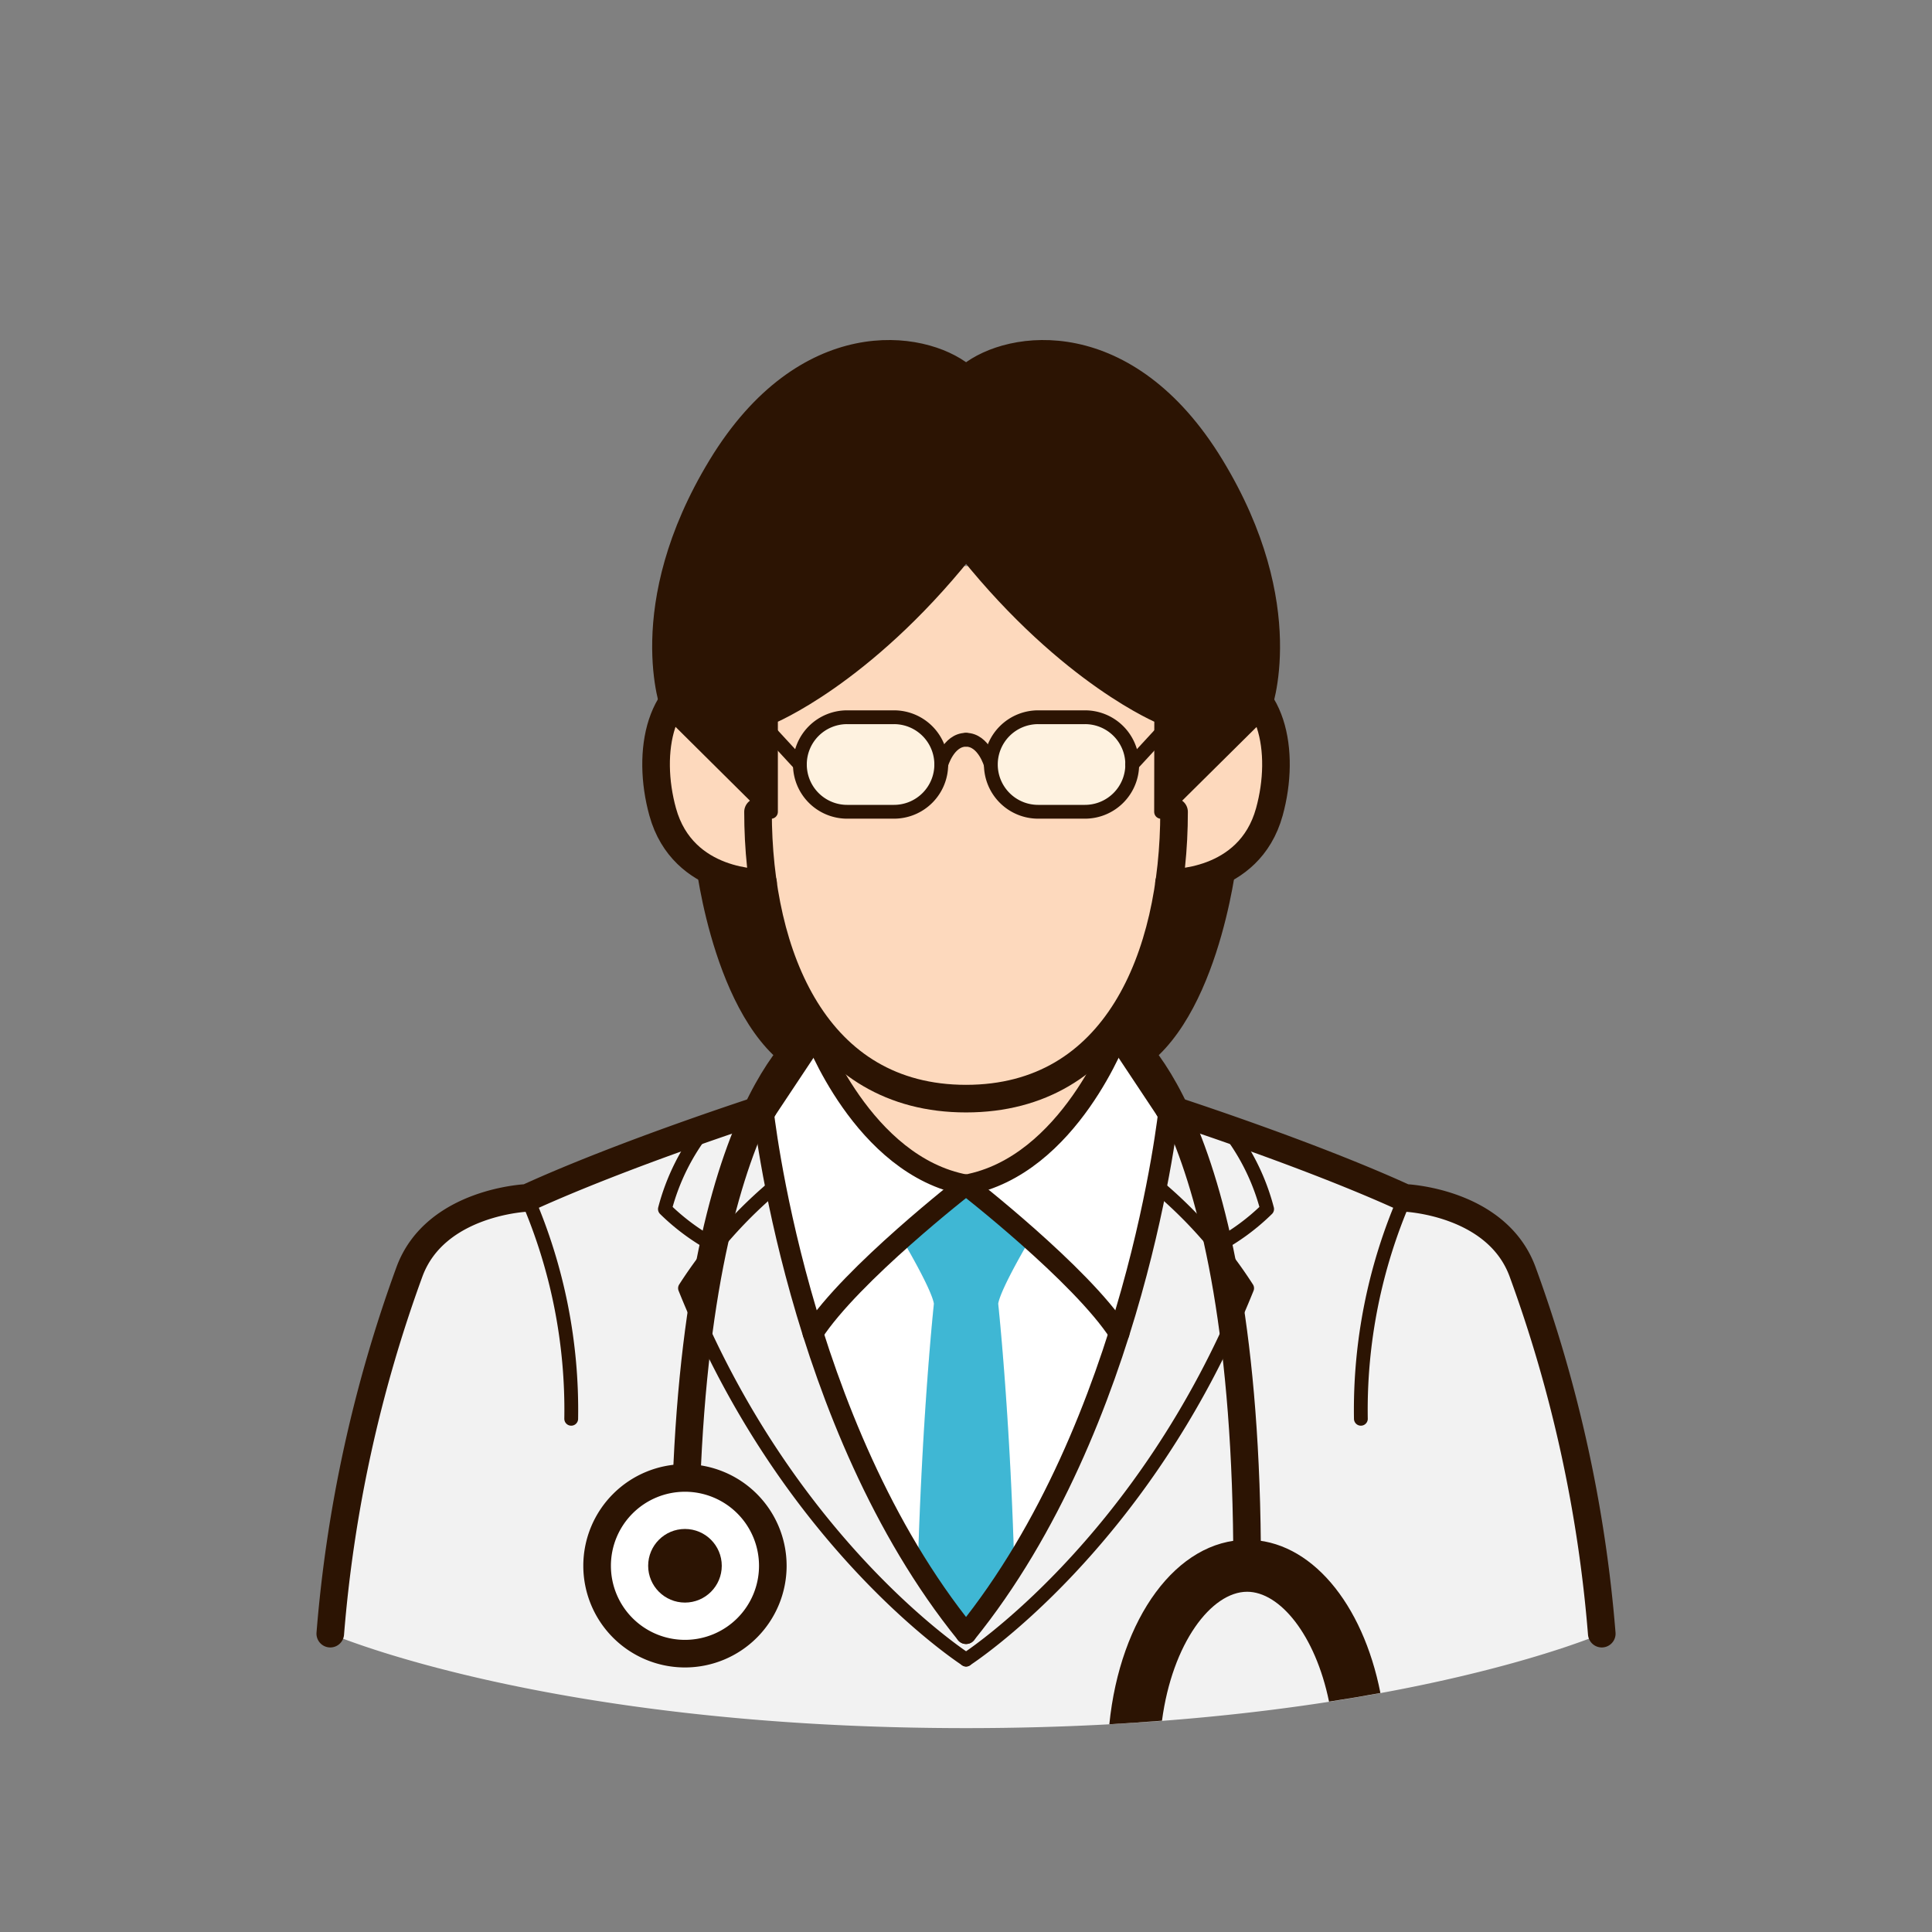 <svg xmlns="http://www.w3.org/2000/svg" xmlns:xlink="http://www.w3.org/1999/xlink" width="140" height="140" viewBox="0 0 140 140">
  <rect x="0" y="0" width="140" height="140" fill="#808080" stroke="none"/>
  <defs>
    <clipPath id="clip-path">
      <circle id="楕円形_40" data-name="楕円形 40" cx="70" cy="70" r="70" transform="translate(1573 4381)" fill="#fff"/>
    </clipPath>
  </defs>
  <g id="マスクグループ_19" data-name="マスクグループ 19" transform="translate(-1573 -4381)" clip-path="url(#clip-path)">
    <g id="グループ_14" data-name="グループ 14" transform="translate(1126.543 4284.096)">
      <rect id="長方形_13" data-name="長方形 13" width="133.385" height="133.383" transform="translate(449.765 100.211)" fill="none"/>
      <rect id="長方形_14" data-name="長方形 14" width="160.062" height="160.063" transform="translate(436.426 86.872)" fill="none"/>
      <path id="パス_10" data-name="パス 10" d="M468.8,127.019s1.395,12.328,7.6,15.189l7.382-9.407-2.7-5.782-10.793-3.565Z" transform="translate(28.557 32.273)" fill="#2c1403" stroke="#2c1403" stroke-linecap="round" stroke-linejoin="round" stroke-width="1"/>
      <path id="パス_11" data-name="パス 11" d="M496.123,127.019s-1.4,12.328-7.6,15.189l-7.38-9.407,2.7-5.782,10.794-3.565Z" transform="translate(39.447 32.273)" fill="#2c1403" stroke="#2c1403" stroke-linecap="round" stroke-linejoin="round" stroke-width="1"/>
      <path id="パス_40" data-name="パス 40" d="M484.125,149.415l6.386-3.1,4.654-6.321v-5.52l-.213-.526-10.83-4.851L473.3,133.949l-.213.526v5.52l4.654,6.321,6.382,3.1Z" transform="translate(32.339 37.253)" fill="#fdd9bd"/>
      <path id="パス_41" data-name="パス 41" d="M546.607,172.924s-15.72,6.846-46.067,6.846h0c-30.347,0-46.065-6.846-46.065-6.846a99.641,99.641,0,0,1,5.745-26.242c1.89-5.08,8.526-5.334,8.526-5.334,7.043-3.22,17.091-6.46,17.091-6.46l14.708,5.519,14.708-5.519s10.047,3.239,17.089,6.46c0,0,6.639.254,8.525,5.334A99.6,99.6,0,0,1,546.607,172.924Z" transform="translate(15.92 42.36)" fill="#f2f2f2"/>
      <path id="パス_42" data-name="パス 42" d="M474.8,131.955l-3.668,5.521a91.522,91.522,0,0,0,3.614,16.259l0,0a40.286,40.286,0,0,1,6.435-6.836c2.488-2.217,4.653-3.9,4.653-3.9C478.342,141.613,474.8,131.955,474.8,131.955Z" transform="translate(30.619 39.773)" fill="#fff"/>
      <path id="パス_43" data-name="パス 43" d="M479.49,139.893a40.286,40.286,0,0,0-6.435,6.836l0,0a73.635,73.635,0,0,0,7.6,16.867c.32-11.2,1.161-19,1.161-19C481.632,143.486,479.492,139.895,479.49,139.893Z" transform="translate(32.313 46.776)" fill="#fff"/>
      <path id="パス_44" data-name="パス 44" d="M489.986,131.955s-3.542,9.658-11.039,11.039c0,0,2.17,1.686,4.657,3.9a40.365,40.365,0,0,1,6.435,6.836v0a91.883,91.883,0,0,0,3.616-16.26Z" transform="translate(37.513 39.773)" fill="#fff"/>
      <path id="パス_45" data-name="パス 45" d="M488.948,146.729a40.365,40.365,0,0,0-6.435-6.836s-2.142,3.593-2.328,4.706c0,0,.845,7.8,1.165,19a73.642,73.642,0,0,0,7.6-16.865Z" transform="translate(38.604 46.776)" fill="#fff"/>
      <path id="パス_46" data-name="パス 46" d="M485.786,141.722c-2.486-2.215-4.653-3.9-4.657-3.9h0s-2.165,1.685-4.653,3.9c0,0,2.142,3.593,2.326,4.706,0,0-.841,7.8-1.161,19a50.279,50.279,0,0,0,3.491,4.911,50.611,50.611,0,0,0,3.493-4.911c-.32-11.2-1.165-19-1.165-19C483.644,145.315,485.784,141.724,485.786,141.722Z" transform="translate(35.33 44.947)" fill="#3fb7d4"/>
      <path id="パス_47" data-name="パス 47" d="M507.52,122.3l-2.97,3.089-1.835-9.255-4.391-2.637-8.848.941-8.848-.941-4.393,2.637-1.835,9.255-2.97-3.089c-4.171.567-5.137,5.6-3.936,9.946,1.476,5.338,7.275,5.138,7.275,5.138,1.216,8.479,5.632,15.641,14.7,15.641h0c9.074,0,13.492-7.162,14.708-15.641,0,0,5.8.2,7.273-5.138C512.658,127.9,511.691,122.867,507.52,122.3Z" transform="translate(26.985 23.489)" fill="#fdd9bd"/>
      <path id="パス_237" data-name="パス 237" d="M501.088,123.458c0,10.512-4.2,20.78-15.075,20.78h0c-10.866,0-15.073-10.267-15.073-20.78" transform="translate(30.446 32.277)" fill="none" stroke="#2c1403" stroke-linecap="round" stroke-linejoin="round" stroke-width="2"/>
      <path id="パス_238" data-name="パス 238" d="M474.767,133.258s-5.8.2-7.275-5.138c-1.2-4.348-.235-9.379,3.936-9.946" transform="translate(26.985 27.615)" fill="none" stroke="#2c1403" stroke-linecap="round" stroke-linejoin="round" stroke-width="2"/>
      <path id="パス_239" data-name="パス 239" d="M486.761,133.258s5.8.2,7.273-5.138c1.2-4.348.235-9.379-3.936-9.946" transform="translate(44.406 27.615)" fill="none" stroke="#2c1403" stroke-linecap="round" stroke-linejoin="round" stroke-width="2"/>
      <path id="パス_241" data-name="パス 241" d="M484.142,137.82s-8.319,6.467-11.088,10.738" transform="translate(32.314 44.947)" fill="none" stroke="#2c1403" stroke-linecap="round" stroke-linejoin="round" stroke-width="1.5"/>
      <path id="パス_242" data-name="パス 242" d="M473.082,131.955s3.54,9.658,11.035,11.039" transform="translate(32.339 39.773)" fill="none" stroke="#2c1403" stroke-linecap="round" stroke-linejoin="round" stroke-width="1.5"/>
      <line id="線_19" data-name="線 19" y1="5.52" x2="3.669" transform="translate(501.752 171.728)" fill="none" stroke="#2c1403" stroke-linecap="round" stroke-linejoin="round" stroke-width="2"/>
      <path id="パス_243" data-name="パス 243" d="M485.841,172.924c-12.313-15.2-14.708-38.036-14.708-38.036" transform="translate(30.619 42.36)" fill="none" stroke="#2c1403" stroke-linecap="round" stroke-linejoin="round" stroke-width="1.5"/>
      <path id="パス_244" data-name="パス 244" d="M485.832,134.888s-10.047,3.239-17.091,6.46c0,0-6.637.254-8.526,5.334a99.641,99.641,0,0,0-5.745,26.242" transform="translate(15.92 42.36)" fill="none" stroke="#2c1403" stroke-linecap="round" stroke-linejoin="round" stroke-width="2"/>
      <path id="パス_245" data-name="パス 245" d="M478.947,137.82s8.323,6.467,11.092,10.738" transform="translate(37.513 44.947)" fill="none" stroke="#2c1403" stroke-linecap="round" stroke-linejoin="round" stroke-width="1.5"/>
      <path id="パス_246" data-name="パス 246" d="M489.986,131.955s-3.542,9.658-11.039,11.039" transform="translate(37.513 39.773)" fill="none" stroke="#2c1403" stroke-linecap="round" stroke-linejoin="round" stroke-width="1.5"/>
      <line id="線_20" data-name="線 20" x1="3.667" y1="5.52" transform="translate(527.5 171.728)" fill="none" stroke="#2c1403" stroke-linecap="round" stroke-linejoin="round" stroke-width="2"/>
      <path id="パス_247" data-name="パス 247" d="M478.947,172.924c12.312-15.2,14.708-38.036,14.708-38.036" transform="translate(37.513 42.36)" fill="none" stroke="#2c1403" stroke-linecap="round" stroke-linejoin="round" stroke-width="1.5"/>
      <path id="パス_248" data-name="パス 248" d="M486.761,134.888s10.047,3.239,17.089,6.46c0,0,6.639.254,8.525,5.334a99.6,99.6,0,0,1,5.746,26.242" transform="translate(44.406 42.36)" fill="none" stroke="#2c1403" stroke-linecap="round" stroke-linejoin="round" stroke-width="2"/>
      <path id="パス_249" data-name="パス 249" d="M462.053,138.32a38.563,38.563,0,0,1,3.187,16.006" transform="translate(22.609 45.388)" fill="none" stroke="#2c1403" stroke-linecap="round" stroke-linejoin="round" stroke-width="1"/>
      <path id="パス_250" data-name="パス 250" d="M497.333,138.32a38.582,38.582,0,0,0-3.185,16.006" transform="translate(50.923 45.388)" fill="none" stroke="#2c1403" stroke-linecap="round" stroke-linejoin="round" stroke-width="1"/>
      <path id="パス_251" data-name="パス 251" d="M489.357,135.645a15.952,15.952,0,0,1,2.9,5.844,15.893,15.893,0,0,1-3.67,2.692" transform="translate(46.021 43.028)" fill="none" stroke="#2c1403" stroke-linecap="round" stroke-linejoin="round" stroke-width="1"/>
      <path id="パス_252" data-name="パス 252" d="M478.947,172.264s12.852-8.231,20.369-26.914a32.791,32.791,0,0,0-6.736-7.582" transform="translate(37.513 44.902)" fill="none" stroke="#2c1403" stroke-linecap="round" stroke-linejoin="round" stroke-width="1"/>
      <path id="パス_253" data-name="パス 253" d="M470.26,135.645a15.937,15.937,0,0,0-2.906,5.844,15.926,15.926,0,0,0,3.672,2.692" transform="translate(27.285 43.028)" fill="none" stroke="#2c1403" stroke-linecap="round" stroke-linejoin="round" stroke-width="1"/>
      <path id="パス_254" data-name="パス 254" d="M488.5,172.264s-12.852-8.231-20.371-26.914a32.733,32.733,0,0,1,6.736-7.582" transform="translate(27.966 44.902)" fill="none" stroke="#2c1403" stroke-linecap="round" stroke-linejoin="round" stroke-width="1"/>
      <path id="パス_255" data-name="パス 255" d="M503.516,132.393s-6.78-2.744-14.132-11.892h-.015c-7.352,9.148-14.132,11.892-14.132,11.892v6.857l-7.457-7.4s-2.872-7.461,3.444-17.849,14.986-9.247,18.152-6.708c3.168-2.539,11.837-3.68,18.154,6.708s3.445,17.849,3.445,17.849l-7.469,7.4Z" transform="translate(27.087 16.484)" fill="#2c1403" stroke="#2c1403" stroke-linecap="round" stroke-linejoin="round" stroke-width="1"/>
      <path id="パス_256" data-name="パス 256" d="M482.794,123.239a3.426,3.426,0,0,1-3.424,3.426h-3.394a3.426,3.426,0,0,1-3.426-3.426h0a3.42,3.42,0,0,1,3.426-3.424h3.394a3.424,3.424,0,0,1,3.424,3.424Z" transform="translate(31.87 29.063)" fill="#fef2e0" stroke="#2c1403" stroke-linecap="round" stroke-linejoin="round" stroke-width="1"/>
      <path id="パス_257" data-name="パス 257" d="M479.9,123.239a3.427,3.427,0,0,0,3.426,3.426h3.392a3.428,3.428,0,0,0,3.427-3.426h0a3.421,3.421,0,0,0-3.427-3.424h-3.392a3.426,3.426,0,0,0-3.426,3.424Z" transform="translate(38.358 29.063)" fill="#fef2e0" stroke="#2c1403" stroke-linecap="round" stroke-linejoin="round" stroke-width="1"/>
      <line id="線_21" data-name="線 21" x1="6.007" y1="6.513" transform="translate(498.414 145.789)" fill="none" stroke="#2c1403" stroke-linecap="round" stroke-linejoin="round" stroke-width="1"/>
      <line id="線_22" data-name="線 22" y1="6.513" x2="6.009" transform="translate(528.496 145.789)" fill="none" stroke="#2c1403" stroke-linecap="round" stroke-linejoin="round" stroke-width="1"/>
      <path id="パス_258" data-name="パス 258" d="M477.993,122.474s.508-1.792,1.792-1.792" transform="translate(36.671 29.828)" fill="none" stroke="#2c1403" stroke-linecap="round" stroke-linejoin="round" stroke-width="1"/>
      <path id="パス_259" data-name="パス 259" d="M480.741,122.474s-.506-1.792-1.794-1.792" transform="translate(37.513 29.828)" fill="none" stroke="#2c1403" stroke-linecap="round" stroke-linejoin="round" stroke-width="1"/>
      <path id="パス_301" data-name="パス 301" d="M477.454,131.955s-9.328,5.521-9.328,38.638" transform="translate(27.966 39.773)" fill="none" stroke="#2c1403" stroke-linecap="round" stroke-linejoin="round" stroke-width="2"/>
      <path id="パス_302" data-name="パス 302" d="M484.812,131.955s9.33,5.521,9.33,38.638" transform="translate(42.687 39.773)" fill="none" stroke="#2c1403" stroke-linecap="round" stroke-linejoin="round" stroke-width="2"/>
      <path id="パス_303" data-name="パス 303" d="M477.475,155.466a6.366,6.366,0,1,1-6.366-6.364A6.365,6.365,0,0,1,477.475,155.466Z" transform="translate(24.983 54.9)" fill="#fff" stroke="#2c1403" stroke-linecap="round" stroke-linejoin="round" stroke-width="2"/>
      <circle id="楕円形_1" data-name="楕円形 1" cx="2.667" cy="2.667" r="2.667" transform="translate(493.425 207.699)" fill="#2c1403"/>
      <path id="パス_304" data-name="パス 304" d="M494.449,151.483c-5.11,0-9.214,5.694-9.985,13.366,1.316-.072,2.571-.164,3.815-.258.745-5.622,3.582-9.343,6.17-9.343,2.368,0,4.943,3.123,5.935,7.962q1.957-.3,3.723-.627C502.829,156.081,499.042,151.483,494.449,151.483Z" transform="translate(42.38 57.001)" fill="#2c1403"/>
    </g>
  </g>
</svg>

